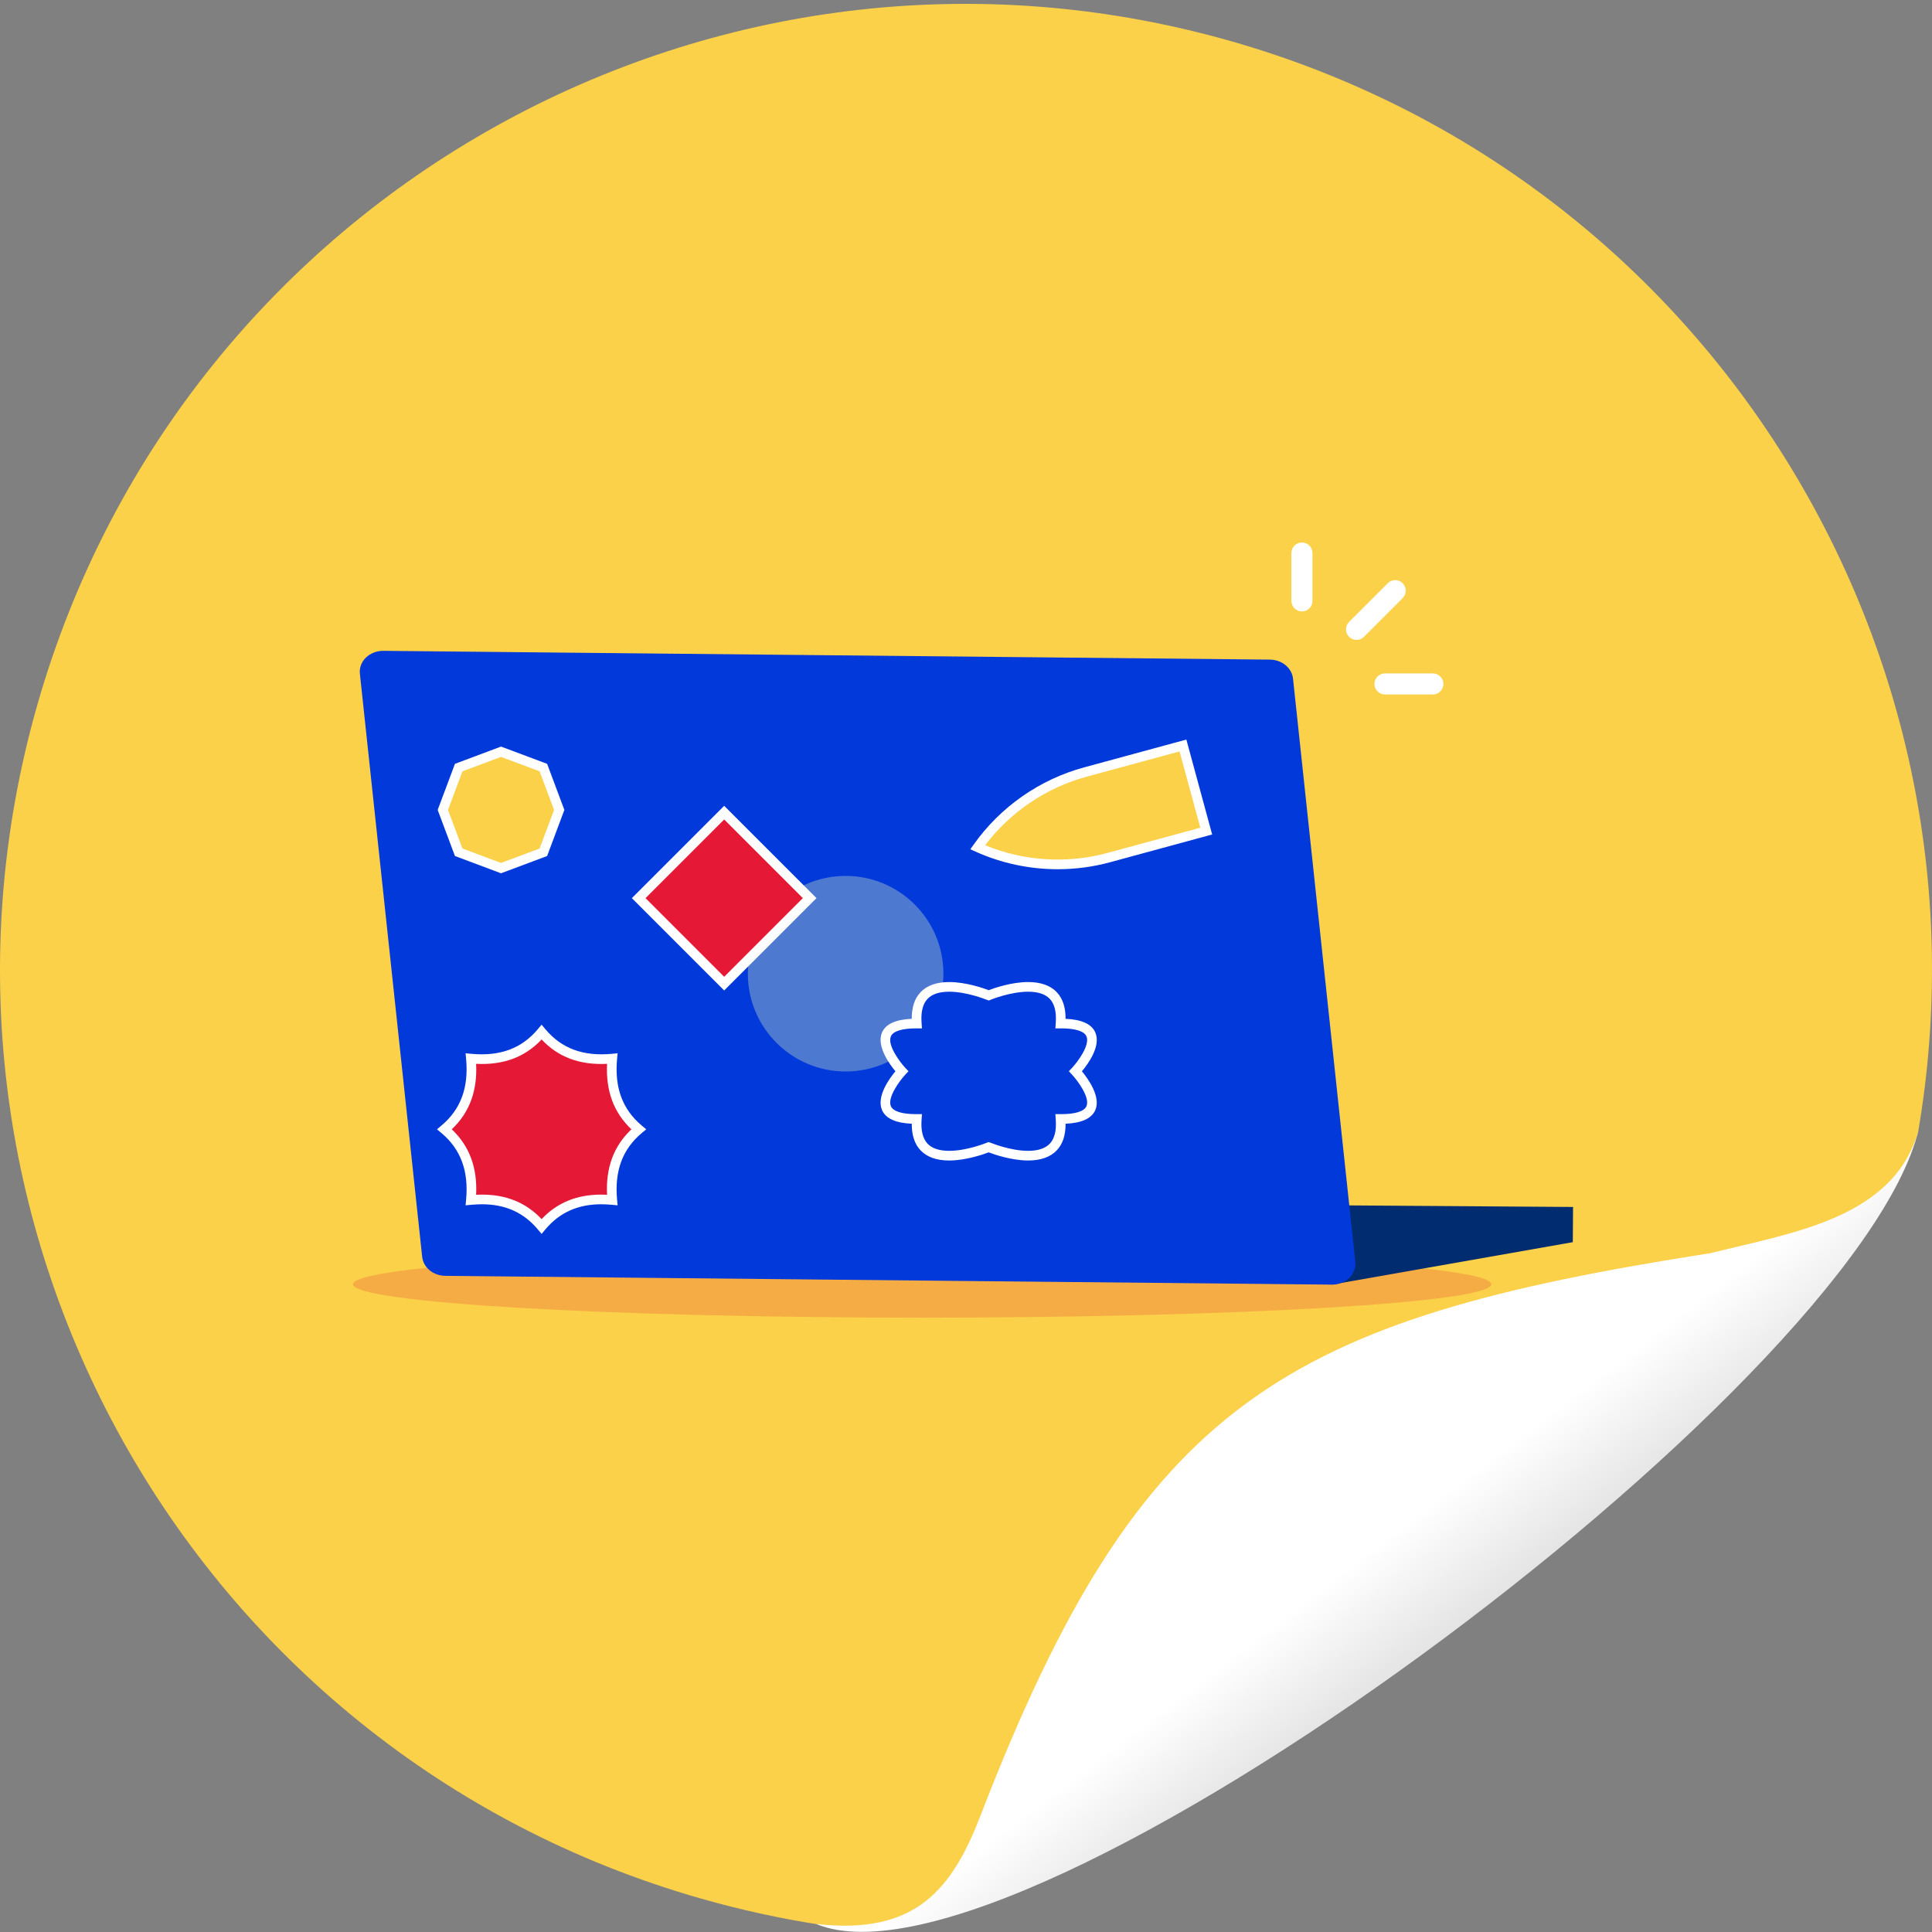 <?xml version="1.0" encoding="UTF-8"?>
<svg width="180px" height="180px" viewBox="0 0 180 180" version="1.1" xmlns="http://www.w3.org/2000/svg" xmlns:xlink="http://www.w3.org/1999/xlink">
    <rect x="0" y="0" width="180" height="180" fill="#808080" stroke="none"/>
    <!-- Generator: Sketch 59.1 (86144) - https://sketch.com -->
    <title>icon-sticker</title>
    <desc>Created with Sketch.</desc>
    <defs>
        <linearGradient x1="69.961%" y1="63.828%" x2="52.571%" y2="45.78%" id="linearGradient-1">
            <stop stop-color="#C6C6C6" offset="0%"></stop>
            <stop stop-color="#FFFFFF" offset="100%"></stop>
        </linearGradient>
        <path d="M159.348,116.756 C119.762,122.927 106.29,130.455 91.385,169.073 L91.385,169.073 C88.741,175.924 85.402,180.329 76.031,179.25 L76.031,179.25 C95.044,187.156 173.011,129.335 178.763,105.215 L178.763,105.215 C176.533,113.501 167.031,114.835 159.348,116.756" id="path-2"></path>
    </defs>
    <g id="Membership-Page" stroke="none" stroke-width="1" fill="none" fill-rule="evenodd">
        <g id="Membership" transform="translate(-190, -2281)">
            <g id="benefits" transform="translate(90, 2097)">
                <g id="open-access-sticker" transform="translate(70, 184)">
                    <g id="icon-sticker" transform="translate(30, 0)">
                        <path d="M114.69,3.836 C159.303,16.565 186.391,60.807 178.7,105.512 C177.813,108.249 174.981,114.465 173.149,114.135 C162.363,130.264 121.87,153.982 83.962,178.668 C83.226,179.58 79.414,179.569 76.542,179.339 C72.799,178.769 69.051,177.954 65.315,176.888 C17.528,163.254 -10.159,113.461 3.476,65.673 C17.111,17.887 66.904,-9.798 114.69,3.836" id="Fill-1" fill="#FBD149"></path>
                        <g id="Group-41" transform="translate(32.76, 50.387)">
                            <path d="M106.185,69.263 C106.185,67.543 82.443,66.149 53.157,66.149 C23.871,66.149 0.13,67.543 0.13,69.263 C0.13,70.982 23.871,72.376 53.157,72.376 C82.443,72.376 106.185,70.982 106.185,69.263" id="Fill-7" fill-opacity="0.2" fill="#E51936"></path>
                            <polygon id="Fill-9" fill="#012C70" points="91.319 69.297 113.775 65.343 113.797 62.063 68.974 61.757"></polygon>
                            <path d="M8.726,68.48 L91.319,69.298 C92.613,69.311 93.633,68.319 93.51,67.167 L87.707,12.836 C87.601,11.842 86.671,11.078 85.554,11.068 L2.961,10.25 C1.667,10.237 0.647,11.229 0.77,12.381 L6.573,66.712 C6.679,67.706 7.609,68.47 8.726,68.48" id="Fill-11" fill="#0239DB"></path>
                            <path d="M36.916,40.384 C36.946,45.415 41.047,49.47 46.079,49.441 C51.11,49.412 55.165,45.31 55.136,40.279 C55.107,35.248 51.005,31.193 45.974,31.221 C40.943,31.25 36.888,35.353 36.916,40.384" id="Fill-13" fill="#4E79D1"></path>
                            <polygon id="Fill-15" fill="#E51936" points="26.745 33.29 34.71 25.325 42.674 33.29 34.71 41.255"></polygon>
                            <path d="M27.381,33.29 L34.71,40.619 L42.038,33.29 L34.71,25.962 L27.381,33.29 Z M34.71,41.892 L26.109,33.29 L34.71,24.689 L43.311,33.29 L34.71,41.892 Z" id="Fill-17" fill="#FFFFFF"></path>
                            <polygon id="Fill-19" fill="#FBD149" points="9.975 29.016 8.499 25.072 9.975 21.128 13.92 19.651 17.864 21.128 19.341 25.072 17.864 29.016 13.92 30.493"></polygon>
                            <path d="M10.325,28.667 L13.92,30.013 L17.515,28.667 L18.86,25.072 L17.515,21.477 L13.92,20.131 L10.325,21.477 L8.979,25.072 L10.325,28.667 Z M13.92,30.974 L9.626,29.366 L8.018,25.072 L9.626,20.778 L13.92,19.17 L18.214,20.778 L19.821,25.072 L18.214,29.366 L13.92,30.974 Z" id="Fill-21" fill="#FFFFFF"></path>
                            <path d="M17.699,63.873 C16.285,62.184 14.465,61.362 12.136,61.362 C11.81,61.362 11.466,61.379 11.115,61.411 C11.375,58.586 10.569,56.431 8.653,54.827 C10.569,53.224 11.375,51.069 11.115,48.244 C11.467,48.276 11.81,48.292 12.136,48.292 C14.465,48.292 16.285,47.471 17.699,45.781 C19.113,47.471 20.933,48.292 23.262,48.292 C23.589,48.292 23.932,48.276 24.283,48.244 C24.023,51.069 24.829,53.224 26.745,54.827 C24.829,56.431 24.023,58.586 24.283,61.411 C23.932,61.379 23.589,61.362 23.262,61.362 C20.933,61.362 19.113,62.184 17.699,63.873" id="Fill-23" fill="#E51936"></path>
                            <path d="M12.136,60.912 C14.422,60.912 16.247,61.66 17.699,63.196 C19.151,61.66 20.976,60.912 23.262,60.912 C23.436,60.912 23.615,60.917 23.798,60.926 C23.676,58.389 24.422,56.386 26.068,54.828 C24.422,53.269 23.676,51.265 23.798,48.729 C21.243,48.852 19.262,48.112 17.699,46.459 C16.136,48.111 14.156,48.851 11.6,48.729 C11.722,51.265 10.976,53.269 9.33,54.828 C10.976,56.386 11.722,58.389 11.6,60.926 C11.783,60.917 11.962,60.912 12.136,60.912 L12.136,60.912 Z M17.699,64.574 L17.354,64.162 C16.031,62.581 14.324,61.812 12.136,61.812 C11.825,61.812 11.495,61.828 11.157,61.859 L10.618,61.909 L10.667,61.37 C10.912,58.702 10.159,56.675 8.364,55.173 L7.952,54.828 L8.364,54.482 C10.159,52.98 10.912,50.953 10.667,48.285 L10.618,47.746 L11.157,47.795 C13.831,48.041 15.841,47.301 17.354,45.493 L17.699,45.08 L18.044,45.493 C19.557,47.301 21.571,48.042 24.241,47.795 L24.78,47.746 L24.731,48.285 C24.486,50.953 25.239,52.98 27.034,54.482 L27.446,54.828 L27.034,55.173 C25.239,56.675 24.486,58.702 24.731,61.37 L24.78,61.909 L24.241,61.859 C23.903,61.828 23.574,61.812 23.262,61.812 C21.074,61.812 19.367,62.581 18.044,64.162 L17.699,64.574 Z" id="Fill-25" fill="#FFFFFF"></path>
                            <path d="M63.03,57.283 C61.279,57.283 59.397,56.511 59.378,56.503 L59.352,56.493 L59.326,56.503 C59.307,56.511 57.425,57.283 55.673,57.283 C54.62,57.283 53.829,57.008 53.321,56.465 C52.8,55.907 52.574,55.057 52.651,53.938 L52.655,53.866 L52.583,53.866 C51.048,53.866 50.121,53.527 49.83,52.858 C49.274,51.58 51.203,49.488 51.222,49.466 L51.265,49.42 L51.222,49.375 C51.203,49.354 49.275,47.26 49.83,45.983 C50.122,45.315 51.048,44.975 52.583,44.975 L52.655,44.975 L52.651,44.903 C52.574,43.785 52.8,42.934 53.321,42.376 C53.829,41.833 54.62,41.558 55.673,41.558 C57.426,41.558 59.307,42.33 59.326,42.338 L59.352,42.349 L59.378,42.338 C59.397,42.33 61.28,41.558 63.031,41.558 C64.085,41.558 64.876,41.833 65.383,42.376 C65.904,42.934 66.13,43.784 66.053,44.903 L66.049,44.975 L66.121,44.975 C67.656,44.975 68.583,45.315 68.874,45.983 C69.43,47.261 67.501,49.354 67.482,49.375 L67.439,49.42 L67.482,49.466 C67.501,49.488 69.429,51.581 68.874,52.858 C68.583,53.527 67.656,53.866 66.121,53.866 L66.049,53.866 L66.053,53.938 C66.13,55.056 65.904,55.907 65.383,56.465 C64.875,57.008 64.084,57.283 63.031,57.283 L63.03,57.283 Z" id="Fill-27" fill="#0239DB"></path>
                            <path d="M59.326,56.017 L59.523,56.076 C59.623,56.117 61.395,56.834 63.03,56.834 C63.954,56.834 64.635,56.606 65.054,56.158 C65.487,55.694 65.672,54.958 65.604,53.968 L65.567,53.415 L66.121,53.415 C67.423,53.415 68.254,53.154 68.461,52.679 C68.821,51.851 67.606,50.264 67.152,49.773 L66.823,49.419 L67.154,49.067 C67.606,48.578 68.821,46.991 68.461,46.163 C68.254,45.687 67.423,45.425 66.121,45.425 L65.567,45.425 L65.604,44.873 C65.672,43.883 65.487,43.146 65.054,42.683 C64.635,42.235 63.955,42.008 63.031,42.008 C61.373,42.008 59.569,42.746 59.551,42.753 L59.379,42.824 L59.181,42.765 C59.135,42.746 57.332,42.008 55.673,42.008 C54.749,42.008 54.069,42.235 53.65,42.683 C53.217,43.146 53.032,43.883 53.099,44.873 L53.136,45.425 L52.584,45.425 C51.281,45.425 50.45,45.687 50.243,46.163 C49.884,46.988 51.099,48.577 51.553,49.069 L51.881,49.419 L51.551,49.773 C51.099,50.264 49.884,51.853 50.243,52.679 C50.45,53.154 51.281,53.415 52.584,53.415 L53.136,53.415 L53.099,53.967 C53.032,54.958 53.217,55.695 53.65,56.158 C54.069,56.606 54.749,56.834 55.673,56.834 C57.309,56.834 59.081,56.117 59.156,56.087 L59.326,56.017 Z M63.031,57.734 L63.03,57.734 C61.48,57.734 59.841,57.161 59.351,56.975 C58.824,57.174 57.205,57.734 55.673,57.734 C54.49,57.734 53.588,57.41 52.992,56.772 C52.449,56.191 52.179,55.363 52.187,54.308 C50.688,54.245 49.758,53.819 49.418,53.038 C48.869,51.777 50.113,50.083 50.665,49.421 C50.111,48.756 48.869,47.063 49.418,45.803 C49.758,45.022 50.689,44.595 52.186,44.534 C52.179,43.478 52.449,42.65 52.992,42.069 C53.588,41.431 54.49,41.108 55.673,41.108 C57.235,41.108 58.859,41.677 59.352,41.865 C59.872,41.668 61.482,41.108 63.031,41.108 C64.214,41.108 65.116,41.431 65.711,42.069 C66.255,42.65 66.525,43.478 66.518,44.534 C68.016,44.595 68.946,45.022 69.287,45.804 C69.839,47.075 68.594,48.762 68.039,49.422 C68.578,50.072 69.834,51.781 69.287,53.038 C68.946,53.819 68.016,54.245 66.518,54.308 C66.525,55.363 66.255,56.191 65.711,56.772 C65.116,57.41 64.214,57.734 63.031,57.734 L63.031,57.734 Z" id="Fill-29" fill="#FFFFFF"></path>
                            <path d="M93.624,9.232 C93.373,9.232 93.121,9.136 92.929,8.944 C92.546,8.561 92.546,7.939 92.929,7.555 L96.534,3.951 C96.918,3.567 97.54,3.567 97.923,3.951 C98.307,4.334 98.307,4.956 97.923,5.339 L94.319,8.944 C94.126,9.136 93.875,9.232 93.624,9.232" id="Fill-31" fill="#FFFFFF"></path>
                            <path d="M100.735,14.317 L96.276,14.317 C95.733,14.317 95.294,13.877 95.294,13.334 C95.294,12.792 95.733,12.352 96.276,12.352 L100.735,12.352 C101.277,12.352 101.718,12.792 101.718,13.334 C101.718,13.877 101.277,14.317 100.735,14.317" id="Fill-33" fill="#FFFFFF"></path>
                            <path d="M88.539,6.58 C87.997,6.58 87.557,6.14 87.557,5.598 L87.557,1.138 C87.557,0.596 87.997,0.156 88.539,0.156 C89.081,0.156 89.521,0.596 89.521,1.138 L89.521,5.598 C89.521,6.14 89.081,6.58 88.539,6.58" id="Fill-35" fill="#FFFFFF"></path>
                            <path d="M79.622,27.044 L70.536,29.514 C66.486,30.615 62.153,30.273 58.327,28.551 C60.755,25.13 64.318,22.64 68.367,21.54 L77.454,19.069 L79.622,27.044 Z" id="Fill-37" fill="#FBD149"></path>
                            <path d="M59.024,28.362 C62.626,29.847 66.651,30.104 70.417,29.08 L79.07,26.728 L77.137,19.622 L68.486,21.974 C64.718,22.998 61.378,25.257 59.024,28.362 M65.782,30.597 C63.164,30.597 60.554,30.047 58.142,28.962 L57.643,28.737 L57.96,28.291 C60.447,24.785 64.102,22.233 68.249,21.106 L77.77,18.517 L80.174,27.36 L70.654,29.949 C69.058,30.382 67.419,30.597 65.782,30.597" id="Fill-39" fill="#FFFFFF"></path>
                        </g>
                        <mask id="mask-3" fill="white">
                            <use xlink:href="#path-2"></use>
                        </mask>
                        <use id="Clip-5" fill="url(#linearGradient-1)" xlink:href="#path-2"></use>
                    </g>
                </g>
            </g>
        </g>
    </g>
</svg>